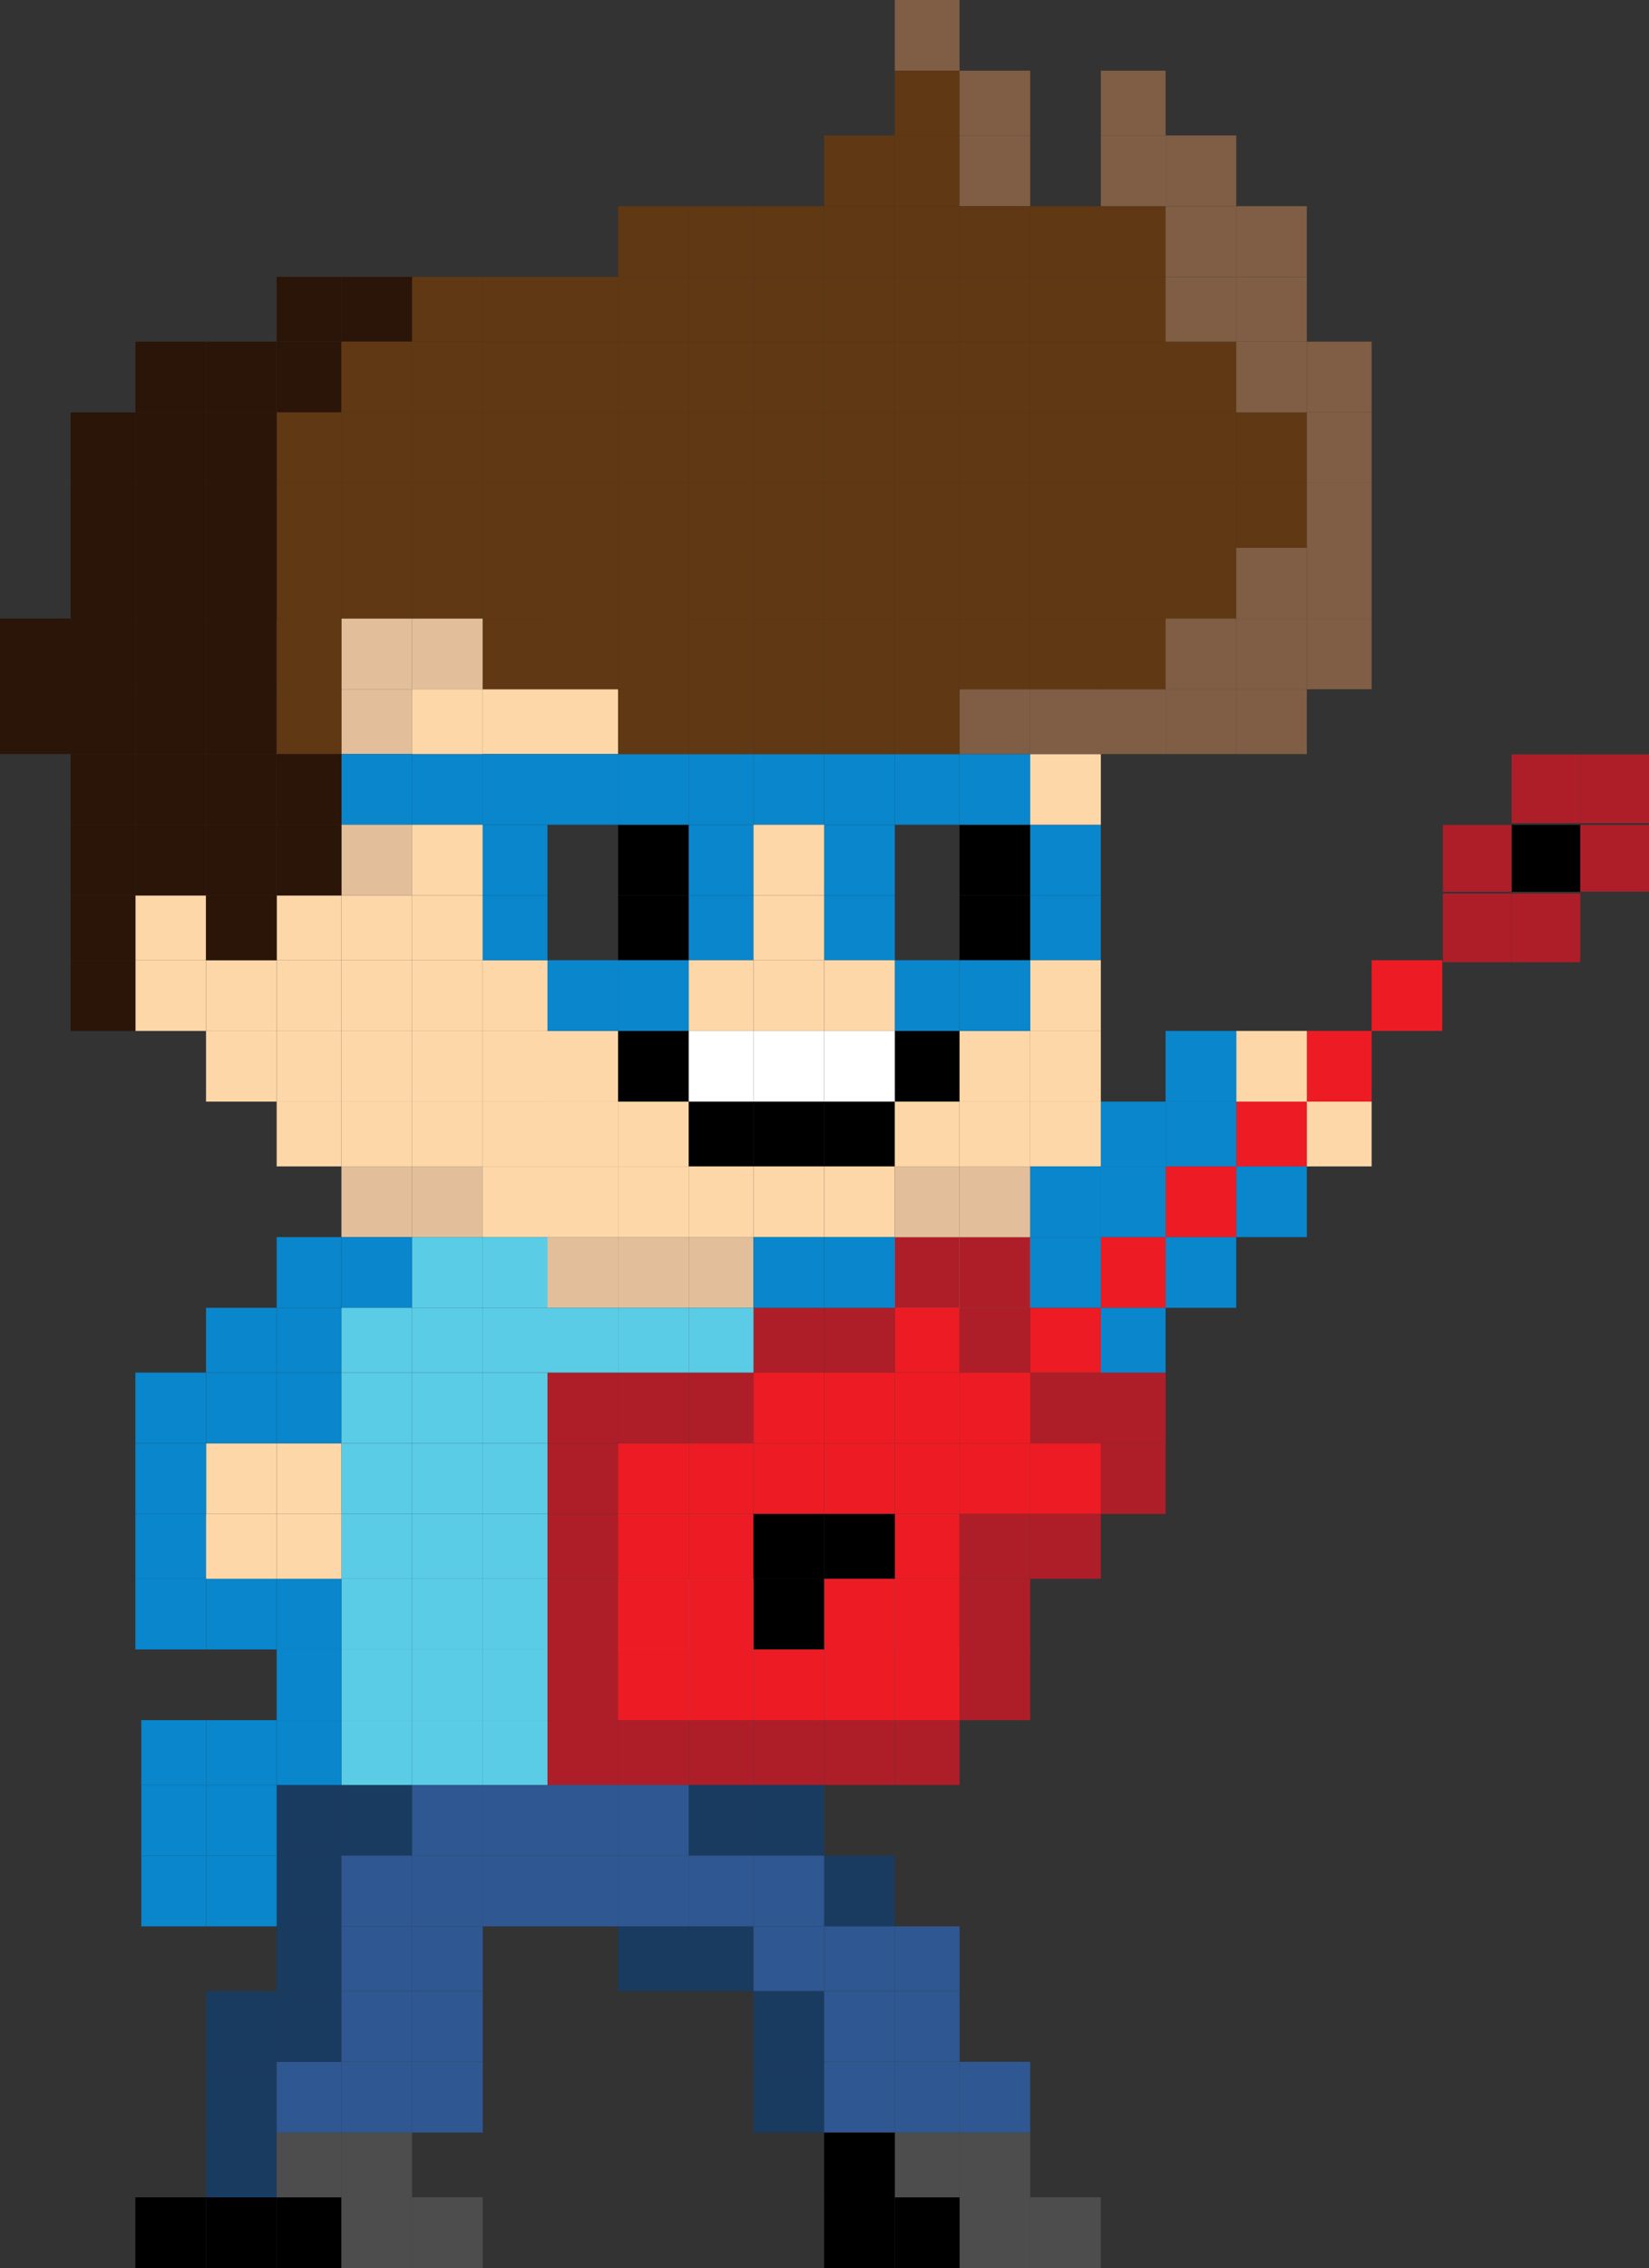 <svg xmlns="http://www.w3.org/2000/svg" width="280.118" height="385" viewBox="0 0 280.118 385">
  <rect x="0" y="0" width="280.118" height="385" fill="#333333" stroke="none"/>
  <g id="Gruppe_1298" data-name="Gruppe 1298" transform="translate(-176 -4345.688)">
    <rect id="Rechteck_17725" data-name="Rechteck 17725" width="12" height="11" transform="translate(281 4497.688)"/>
    <rect id="Rechteck_17726" data-name="Rechteck 17726" width="12" height="12" transform="translate(281 4485.688)"/>
    <rect id="Rechteck_17727" data-name="Rechteck 17727" width="12" height="11" transform="translate(339 4497.688)"/>
    <rect id="Rechteck_17728" data-name="Rechteck 17728" width="12" height="12" transform="translate(339 4485.688)"/>
    <rect id="Rechteck_17729" data-name="Rechteck 17729" width="12" height="12" transform="translate(269 4520.688)" fill="#fed7a8"/>
    <rect id="Rechteck_17730" data-name="Rechteck 17730" width="12" height="11" transform="translate(281 4532.688)" fill="#fed7a8"/>
    <rect id="Rechteck_17731" data-name="Rechteck 17731" width="11" height="11" transform="translate(293 4532.688)"/>
    <rect id="Rechteck_17732" data-name="Rechteck 17732" width="12" height="11" transform="translate(304 4532.688)"/>
    <rect id="Rechteck_17733" data-name="Rechteck 17733" width="12" height="11" transform="translate(316 4532.688)"/>
    <rect id="Rechteck_17734" data-name="Rechteck 17734" width="11" height="12" transform="translate(363 4578.688)" fill="#ad1e29"/>
    <rect id="Rechteck_17735" data-name="Rechteck 17735" width="12" height="12" transform="translate(269 4613.688)" fill="#ad1e29"/>
    <rect id="Rechteck_17736" data-name="Rechteck 17736" width="12" height="12" transform="translate(281 4613.688)" fill="#248db2"/>
    <rect id="Rechteck_17737" data-name="Rechteck 17737" width="11" height="12" transform="translate(293 4613.688)" fill="#248db2"/>
    <rect id="Rechteck_17738" data-name="Rechteck 17738" width="12" height="12" transform="translate(304 4613.688)" fill="#248db2"/>
    <rect id="Rechteck_17739" data-name="Rechteck 17739" width="12" height="12" transform="translate(316 4613.688)" fill="#248db2"/>
    <rect id="Rechteck_17740" data-name="Rechteck 17740" width="12" height="12" transform="translate(269 4625.688)" fill="#ad1e29"/>
    <rect id="Rechteck_17741" data-name="Rechteck 17741" width="12" height="12" transform="translate(281 4625.688)" fill="#2f5791"/>
    <rect id="Rechteck_17742" data-name="Rechteck 17742" width="11" height="12" transform="translate(293 4625.688)" fill="#2f5791"/>
    <rect id="Rechteck_17743" data-name="Rechteck 17743" width="12" height="12" transform="translate(304 4625.688)" fill="#2f5791"/>
    <rect id="Rechteck_17744" data-name="Rechteck 17744" width="12" height="12" transform="translate(316 4625.688)" fill="#2f5791"/>
    <rect id="Rechteck_17745" data-name="Rechteck 17745" width="11" height="12" transform="translate(328 4555.688)" fill="#e2bf9a"/>
    <rect id="Rechteck_17746" data-name="Rechteck 17746" width="12" height="12" transform="translate(339 4555.688)" fill="#e2bf9a"/>
    <rect id="Rechteck_17747" data-name="Rechteck 17747" width="11" height="12" transform="translate(328 4555.688)" fill="#ad1e29"/>
    <rect id="Rechteck_17748" data-name="Rechteck 17748" width="12" height="12" transform="translate(339 4555.688)" fill="#ad1e29"/>
    <rect id="Rechteck_17749" data-name="Rechteck 17749" width="11" height="11" transform="translate(328 4567.688)" fill="#ed1c24"/>
    <rect id="Rechteck_17750" data-name="Rechteck 17750" width="12" height="11" transform="translate(339 4567.688)" fill="#ad1e29"/>
    <rect id="Rechteck_17751" data-name="Rechteck 17751" width="12" height="11" transform="translate(304 4567.688)" fill="#ad1e29"/>
    <rect id="Rechteck_17752" data-name="Rechteck 17752" width="12" height="11" transform="translate(316 4567.688)" fill="#ad1e29"/>
    <rect id="Rechteck_17753" data-name="Rechteck 17753" width="12" height="12" transform="translate(269 4590.688)" fill="#ad1e29"/>
    <rect id="Rechteck_17754" data-name="Rechteck 17754" width="12" height="11" transform="translate(269 4602.688)" fill="#ad1e29"/>
    <rect id="Rechteck_17755" data-name="Rechteck 17755" width="12" height="12" transform="translate(269 4613.688)" fill="#ad1e29"/>
    <rect id="Rechteck_17756" data-name="Rechteck 17756" width="12" height="12" transform="translate(269 4625.688)" fill="#ad1e29"/>
    <rect id="Rechteck_17757" data-name="Rechteck 17757" width="12" height="11" transform="translate(269 4637.688)" fill="#ad1e29"/>
    <rect id="Rechteck_17758" data-name="Rechteck 17758" width="12" height="11" transform="translate(281 4637.688)" fill="#ad1e29"/>
    <rect id="Rechteck_17759" data-name="Rechteck 17759" width="11" height="11" transform="translate(293 4637.688)" fill="#ad1e29"/>
    <rect id="Rechteck_17760" data-name="Rechteck 17760" width="12" height="11" transform="translate(304 4637.688)" fill="#ad1e29"/>
    <rect id="Rechteck_17761" data-name="Rechteck 17761" width="12" height="11" transform="translate(316 4637.688)" fill="#ad1e29"/>
    <rect id="Rechteck_17762" data-name="Rechteck 17762" width="11" height="11" transform="translate(328 4637.688)" fill="#ad1e29"/>
    <rect id="Rechteck_17763" data-name="Rechteck 17763" width="12" height="12" transform="translate(339 4625.688)" fill="#ad1e29"/>
    <rect id="Rechteck_17764" data-name="Rechteck 17764" width="12" height="12" transform="translate(269 4578.688)" fill="#ad1e29"/>
    <rect id="Rechteck_17765" data-name="Rechteck 17765" width="11" height="12" transform="translate(293 4578.688)" fill="#ad1e29"/>
    <rect id="Rechteck_17766" data-name="Rechteck 17766" width="12" height="12" transform="translate(351 4578.688)" fill="#ad1e29"/>
    <rect id="Rechteck_17767" data-name="Rechteck 17767" width="11" height="12" transform="translate(328 4578.688)" fill="#ed1c24"/>
    <rect id="Rechteck_17768" data-name="Rechteck 17768" width="12" height="12" transform="translate(316 4590.688)" fill="#ed1c24"/>
    <rect id="Rechteck_17769" data-name="Rechteck 17769" width="12" height="12" transform="translate(304 4590.688)" fill="#ed1c24"/>
    <rect id="Rechteck_17770" data-name="Rechteck 17770" width="12" height="12" transform="translate(339 4578.688)" fill="#ed1c24"/>
    <rect id="Rechteck_17771" data-name="Rechteck 17771" width="12" height="12" transform="translate(351 4590.688)" fill="#ed1c24"/>
    <rect id="Rechteck_17772" data-name="Rechteck 17772" width="11" height="12" transform="translate(328 4590.688)" fill="#ed1c24"/>
    <rect id="Rechteck_17773" data-name="Rechteck 17773" width="11" height="11" transform="translate(328 4602.688)" fill="#ed1c24"/>
    <rect id="Rechteck_17774" data-name="Rechteck 17774" width="11" height="12" transform="translate(328 4613.688)" fill="#ed1c24"/>
    <rect id="Rechteck_17775" data-name="Rechteck 17775" width="11" height="12" transform="translate(328 4625.688)" fill="#ed1c24"/>
    <rect id="Rechteck_17776" data-name="Rechteck 17776" width="12" height="12" transform="translate(339 4590.688)" fill="#ed1c24"/>
    <rect id="Rechteck_17777" data-name="Rechteck 17777" width="12" height="11" transform="translate(339 4602.688)" fill="#ad1e29"/>
    <rect id="Rechteck_17778" data-name="Rechteck 17778" width="12" height="11" transform="translate(281 4602.688)" fill="#ed1c24"/>
    <rect id="Rechteck_17779" data-name="Rechteck 17779" width="11" height="11" transform="translate(293 4602.688)" fill="#ed1c24"/>
    <rect id="Rechteck_17780" data-name="Rechteck 17780" width="12" height="12" transform="translate(281 4590.688)" fill="#ed1c24"/>
    <rect id="Rechteck_17781" data-name="Rechteck 17781" width="11" height="12" transform="translate(293 4590.688)" fill="#ed1c24"/>
    <rect id="Rechteck_17782" data-name="Rechteck 17782" width="12" height="12" transform="translate(304 4578.688)" fill="#ed1c24"/>
    <rect id="Rechteck_17783" data-name="Rechteck 17783" width="12" height="12" transform="translate(316 4578.688)" fill="#ed1c24"/>
    <rect id="Rechteck_17784" data-name="Rechteck 17784" width="12" height="11" transform="translate(304 4602.688)"/>
    <rect id="Rechteck_17785" data-name="Rechteck 17785" width="12" height="11" transform="translate(316 4602.688)"/>
    <rect id="Rechteck_17786" data-name="Rechteck 17786" width="12" height="12" transform="translate(316 4613.688)" fill="#ed1c24"/>
    <rect id="Rechteck_17787" data-name="Rechteck 17787" width="12" height="12" transform="translate(304 4613.688)"/>
    <rect id="Rechteck_17788" data-name="Rechteck 17788" width="11" height="12" transform="translate(293 4613.688)" fill="#ed1c24"/>
    <rect id="Rechteck_17789" data-name="Rechteck 17789" width="12" height="12" transform="translate(281 4625.688)" fill="#ed1c24"/>
    <rect id="Rechteck_17790" data-name="Rechteck 17790" width="11" height="12" transform="translate(293 4625.688)" fill="#ed1c24"/>
    <rect id="Rechteck_17791" data-name="Rechteck 17791" width="12" height="12" transform="translate(304 4625.688)" fill="#ed1c24"/>
    <rect id="Rechteck_17792" data-name="Rechteck 17792" width="12" height="12" transform="translate(316 4625.688)" fill="#ed1c24"/>
    <rect id="Rechteck_17793" data-name="Rechteck 17793" width="12" height="12" transform="translate(281 4613.688)" fill="#ed1c24"/>
    <rect id="Rechteck_17794" data-name="Rechteck 17794" width="11" height="12" transform="translate(363 4578.688)" fill="#ad1e29"/>
    <rect id="Rechteck_17795" data-name="Rechteck 17795" width="11" height="12" transform="translate(363 4590.688)" fill="#ad1e29"/>
    <rect id="Rechteck_17796" data-name="Rechteck 17796" width="12" height="11" transform="translate(351 4602.688)" fill="#ad1e29"/>
    <rect id="Rechteck_17797" data-name="Rechteck 17797" width="12" height="12" transform="translate(339 4613.688)" fill="#ad1e29"/>
    <rect id="Rechteck_17798" data-name="Rechteck 17798" width="11.672" height="11.672" transform="translate(421.103 4497.356)" fill="#ad1e29"/>
    <rect id="Rechteck_17799" data-name="Rechteck 17799" width="11.672" height="11.338" transform="translate(432.774 4485.718)"/>
    <rect id="Rechteck_17800" data-name="Rechteck 17800" width="11.672" height="11.672" transform="translate(432.774 4473.747)" fill="#ad1e29"/>
    <rect id="Rechteck_17801" data-name="Rechteck 17801" width="11.672" height="11.672" transform="translate(444.446 4473.747)" fill="#ad1e29"/>
    <rect id="Rechteck_17802" data-name="Rechteck 17802" width="11.672" height="11.338" transform="translate(444.446 4485.718)" fill="#ad1e29"/>
    <rect id="Rechteck_17803" data-name="Rechteck 17803" width="11.672" height="11.338" transform="translate(421.103 4485.718)" fill="#ad1e29"/>
    <rect id="Rechteck_17804" data-name="Rechteck 17804" width="11.672" height="11.672" transform="translate(432.774 4497.356)" fill="#ad1e29"/>
    <rect id="Rechteck_17805" data-name="Rechteck 17805" width="12" height="11" transform="translate(351 4567.688)" fill="#ed1c24"/>
    <rect id="Rechteck_17806" data-name="Rechteck 17806" width="11" height="12" transform="translate(363 4555.688)" fill="#ed1c24"/>
    <rect id="Rechteck_17807" data-name="Rechteck 17807" width="12" height="12" transform="translate(374 4543.688)" fill="#ed1c24"/>
    <rect id="Rechteck_17808" data-name="Rechteck 17808" width="12" height="11" transform="translate(386 4532.688)" fill="#ed1c24"/>
    <rect id="Rechteck_17809" data-name="Rechteck 17809" width="11" height="12" transform="translate(398 4520.688)" fill="#ed1c24"/>
    <rect id="Rechteck_17810" data-name="Rechteck 17810" width="12" height="12" transform="translate(409 4508.688)" fill="#ed1c24"/>
    <rect id="Rechteck_17811" data-name="Rechteck 17811" width="12" height="12" transform="translate(281 4578.688)" fill="#ad1e29"/>
    <rect id="Rechteck_17812" data-name="Rechteck 17812" width="12" height="12" transform="translate(234 4450.688)" fill="#e2bf9a"/>
    <rect id="Rechteck_17813" data-name="Rechteck 17813" width="12" height="12" transform="translate(246 4450.688)" fill="#e2bf9a"/>
    <rect id="Rechteck_17814" data-name="Rechteck 17814" width="12" height="11" transform="translate(234 4462.688)" fill="#e2bf9a"/>
    <rect id="Rechteck_17815" data-name="Rechteck 17815" width="11" height="11" transform="translate(258 4462.688)" fill="#fed7a8"/>
    <rect id="Rechteck_17816" data-name="Rechteck 17816" width="12" height="11" transform="translate(269 4462.688)" fill="#fed7a8"/>
    <rect id="Rechteck_17817" data-name="Rechteck 17817" width="12" height="12" transform="translate(234 4473.688)" fill="#0986cc"/>
    <rect id="Rechteck_17818" data-name="Rechteck 17818" width="12" height="12" transform="translate(339 4473.688)" fill="#0986cc"/>
    <rect id="Rechteck_17819" data-name="Rechteck 17819" width="12" height="12" transform="translate(351 4485.688)" fill="#0986cc"/>
    <rect id="Rechteck_17820" data-name="Rechteck 17820" width="11" height="12" transform="translate(328 4520.688)"/>
    <rect id="Rechteck_17821" data-name="Rechteck 17821" width="12" height="11" transform="translate(351 4497.688)" fill="#0986cc"/>
    <rect id="Rechteck_17822" data-name="Rechteck 17822" width="11" height="11" transform="translate(328 4532.688)" fill="#fed7a8"/>
    <rect id="Rechteck_17823" data-name="Rechteck 17823" width="12" height="11" transform="translate(269 4532.688)" fill="#fed7a8"/>
    <rect id="Rechteck_17824" data-name="Rechteck 17824" width="12" height="12" transform="translate(281 4520.688)"/>
    <rect id="Rechteck_17825" data-name="Rechteck 17825" width="12" height="12" transform="translate(281 4555.688)" fill="#e2bf9a"/>
    <rect id="Rechteck_17826" data-name="Rechteck 17826" width="12" height="12" transform="translate(269 4555.688)" fill="#e2bf9a"/>
    <rect id="Rechteck_17827" data-name="Rechteck 17827" width="11" height="12" transform="translate(293 4555.688)" fill="#e2bf9a"/>
    <rect id="Rechteck_17828" data-name="Rechteck 17828" width="12" height="12" transform="translate(281 4543.688)" fill="#fed7a8"/>
    <rect id="Rechteck_17829" data-name="Rechteck 17829" width="11" height="12" transform="translate(293 4543.688)" fill="#fed7a8"/>
    <rect id="Rechteck_17830" data-name="Rechteck 17830" width="12" height="12" transform="translate(304 4543.688)" fill="#fed7a8"/>
    <rect id="Rechteck_17831" data-name="Rechteck 17831" width="12" height="12" transform="translate(316 4543.688)" fill="#fed7a8"/>
    <rect id="Rechteck_17832" data-name="Rechteck 17832" width="11" height="11" transform="translate(223 4532.688)" fill="#fed7a8"/>
    <rect id="Rechteck_17833" data-name="Rechteck 17833" width="12" height="11" transform="translate(234 4532.688)" fill="#fed7a8"/>
    <rect id="Rechteck_17834" data-name="Rechteck 17834" width="12" height="11" transform="translate(246 4532.688)" fill="#fed7a8"/>
    <rect id="Rechteck_17835" data-name="Rechteck 17835" width="11" height="11" transform="translate(258 4532.688)" fill="#fed7a8"/>
    <rect id="Rechteck_17836" data-name="Rechteck 17836" width="12" height="12" transform="translate(269 4543.688)" fill="#fed7a8"/>
    <rect id="Rechteck_17837" data-name="Rechteck 17837" width="12" height="12" transform="translate(234 4543.688)" fill="#e2bf9a"/>
    <rect id="Rechteck_17838" data-name="Rechteck 17838" width="12" height="12" transform="translate(246 4543.688)" fill="#e2bf9a"/>
    <rect id="Rechteck_17839" data-name="Rechteck 17839" width="11" height="12" transform="translate(258 4543.688)" fill="#fed7a8"/>
    <rect id="Rechteck_17840" data-name="Rechteck 17840" width="11" height="12" transform="translate(223 4520.688)" fill="#fed7a8"/>
    <rect id="Rechteck_17841" data-name="Rechteck 17841" width="12" height="12" transform="translate(234 4520.688)" fill="#fed7a8"/>
    <rect id="Rechteck_17842" data-name="Rechteck 17842" width="12" height="12" transform="translate(246 4520.688)" fill="#fed7a8"/>
    <rect id="Rechteck_17843" data-name="Rechteck 17843" width="11" height="12" transform="translate(258 4520.688)" fill="#fed7a8"/>
    <rect id="Rechteck_17844" data-name="Rechteck 17844" width="11" height="12" transform="translate(293 4485.688)" fill="#0986cc"/>
    <rect id="Rechteck_17845" data-name="Rechteck 17845" width="12" height="12" transform="translate(316 4485.688)" fill="#0986cc"/>
    <rect id="Rechteck_17846" data-name="Rechteck 17846" width="11" height="11" transform="translate(293 4497.688)" fill="#0986cc"/>
    <rect id="Rechteck_17847" data-name="Rechteck 17847" width="12" height="11" transform="translate(316 4497.688)" fill="#0986cc"/>
    <rect id="Rechteck_17848" data-name="Rechteck 17848" width="12" height="12" transform="translate(304 4473.688)" fill="#0986cc"/>
    <rect id="Rechteck_17849" data-name="Rechteck 17849" width="12" height="12" transform="translate(316 4473.688)" fill="#0986cc"/>
    <rect id="Rechteck_17850" data-name="Rechteck 17850" width="12" height="12" transform="translate(281 4473.688)" fill="#0986cc"/>
    <rect id="Rechteck_17851" data-name="Rechteck 17851" width="11" height="12" transform="translate(293 4473.688)" fill="#0986cc"/>
    <rect id="Rechteck_17852" data-name="Rechteck 17852" width="11" height="12" transform="translate(328 4473.688)" fill="#0986cc"/>
    <rect id="Rechteck_17853" data-name="Rechteck 17853" width="12" height="12" transform="translate(246 4473.688)" fill="#0986cc"/>
    <rect id="Rechteck_17854" data-name="Rechteck 17854" width="11" height="12" transform="translate(258 4473.688)" fill="#0986cc"/>
    <rect id="Rechteck_17855" data-name="Rechteck 17855" width="12" height="12" transform="translate(269 4473.688)" fill="#0986cc"/>
    <rect id="Rechteck_17856" data-name="Rechteck 17856" width="12" height="12" transform="translate(234 4485.688)" fill="#e2bf9a"/>
    <rect id="Rechteck_17857" data-name="Rechteck 17857" width="12" height="12" transform="translate(246 4485.688)" fill="#fed7a8"/>
    <rect id="Rechteck_17858" data-name="Rechteck 17858" width="11" height="12" transform="translate(258 4485.688)" fill="#0986cc"/>
    <rect id="Rechteck_17859" data-name="Rechteck 17859" width="12" height="12" transform="translate(234 4508.688)" fill="#fed7a8"/>
    <rect id="Rechteck_17860" data-name="Rechteck 17860" width="12" height="12" transform="translate(246 4508.688)" fill="#fed7a8"/>
    <rect id="Rechteck_17861" data-name="Rechteck 17861" width="11" height="12" transform="translate(258 4508.688)" fill="#fed7a8"/>
    <rect id="Rechteck_17862" data-name="Rechteck 17862" width="12" height="11" transform="translate(234 4497.688)" fill="#fed7a8"/>
    <rect id="Rechteck_17863" data-name="Rechteck 17863" width="11" height="12" transform="translate(223 4508.688)" fill="#fed7a8"/>
    <rect id="Rechteck_17864" data-name="Rechteck 17864" width="11" height="11" transform="translate(223 4497.688)" fill="#fed7a8"/>
    <rect id="Rechteck_17865" data-name="Rechteck 17865" width="12" height="11" transform="translate(246 4497.688)" fill="#fed7a8"/>
    <rect id="Rechteck_17866" data-name="Rechteck 17866" width="11" height="11" transform="translate(258 4497.688)" fill="#0986cc"/>
    <rect id="Rechteck_17867" data-name="Rechteck 17867" width="11" height="12" transform="translate(328 4543.688)" fill="#e2bf9a"/>
    <rect id="Rechteck_17868" data-name="Rechteck 17868" width="12" height="12" transform="translate(339 4543.688)" fill="#e2bf9a"/>
    <rect id="Rechteck_17869" data-name="Rechteck 17869" width="12" height="11" transform="translate(339 4532.688)" fill="#fed7a8"/>
    <rect id="Rechteck_17870" data-name="Rechteck 17870" width="12" height="11" transform="translate(351 4532.688)" fill="#fed7a8"/>
    <rect id="Rechteck_17871" data-name="Rechteck 17871" width="12" height="12" transform="translate(339 4520.688)" fill="#fed7a8"/>
    <rect id="Rechteck_17872" data-name="Rechteck 17872" width="12" height="12" transform="translate(351 4520.688)" fill="#fed7a8"/>
    <rect id="Rechteck_17873" data-name="Rechteck 17873" width="12" height="12" transform="translate(351 4508.688)" fill="#fed7a8"/>
    <rect id="Rechteck_17874" data-name="Rechteck 17874" width="11" height="12" transform="translate(328 4508.688)" fill="#0986cc"/>
    <rect id="Rechteck_17875" data-name="Rechteck 17875" width="12" height="12" transform="translate(339 4508.688)" fill="#0986cc"/>
    <rect id="Rechteck_17876" data-name="Rechteck 17876" width="12" height="12" transform="translate(269 4508.688)" fill="#0986cc"/>
    <rect id="Rechteck_17877" data-name="Rechteck 17877" width="12" height="12" transform="translate(281 4508.688)" fill="#0986cc"/>
    <rect id="Rechteck_17878" data-name="Rechteck 17878" width="11" height="12" transform="translate(293 4520.688)" fill="#fff"/>
    <rect id="Rechteck_17879" data-name="Rechteck 17879" width="11" height="12" transform="translate(293 4508.688)" fill="#fed7a8"/>
    <rect id="Rechteck_17880" data-name="Rechteck 17880" width="12" height="12" transform="translate(304 4520.688)" fill="#fff"/>
    <rect id="Rechteck_17881" data-name="Rechteck 17881" width="12" height="12" transform="translate(304 4508.688)" fill="#fed7a8"/>
    <rect id="Rechteck_17882" data-name="Rechteck 17882" width="12" height="12" transform="translate(316 4520.688)" fill="#fff"/>
    <rect id="Rechteck_17883" data-name="Rechteck 17883" width="12" height="12" transform="translate(316 4508.688)" fill="#fed7a8"/>
    <rect id="Rechteck_17884" data-name="Rechteck 17884" width="12" height="12" transform="translate(304 4485.688)" fill="#fed7a8"/>
    <rect id="Rechteck_17885" data-name="Rechteck 17885" width="12" height="11" transform="translate(304 4497.688)" fill="#fed7a8"/>
    <rect id="Rechteck_17886" data-name="Rechteck 17886" width="12" height="12" transform="translate(199 4508.688)" fill="#fed7a8"/>
    <rect id="Rechteck_17887" data-name="Rechteck 17887" width="12" height="11" transform="translate(199 4497.688)" fill="#fed7a8"/>
    <rect id="Rechteck_17888" data-name="Rechteck 17888" width="12" height="12" transform="translate(211 4520.688)" fill="#fed7a8"/>
    <rect id="Rechteck_17889" data-name="Rechteck 17889" width="12" height="12" transform="translate(211 4508.688)" fill="#fed7a8"/>
    <rect id="Rechteck_17890" data-name="Rechteck 17890" width="12" height="11" transform="translate(246 4462.688)" fill="#fed7a8"/>
    <rect id="Rechteck_17891" data-name="Rechteck 17891" width="12" height="11" transform="translate(281 4462.688)" fill="#603813"/>
    <rect id="Rechteck_17892" data-name="Rechteck 17892" width="11" height="11" transform="translate(293 4462.688)" fill="#603813"/>
    <rect id="Rechteck_17893" data-name="Rechteck 17893" width="11" height="12" transform="translate(258 4450.688)" fill="#603813"/>
    <rect id="Rechteck_17894" data-name="Rechteck 17894" width="11" height="12" transform="translate(223 4485.688)" fill="#2b1408"/>
    <rect id="Rechteck_17895" data-name="Rechteck 17895" width="12" height="11" transform="translate(211 4497.688)" fill="#2b1408"/>
    <rect id="Rechteck_17896" data-name="Rechteck 17896" width="11" height="12" transform="translate(328 4345.688)" fill="#7f5e45"/>
    <rect id="Rechteck_17897" data-name="Rechteck 17897" width="11" height="11" transform="translate(328 4357.688)" fill="#603813"/>
    <rect id="Rechteck_17898" data-name="Rechteck 17898" width="11" height="12" transform="translate(328 4368.688)" fill="#603813"/>
    <rect id="Rechteck_17899" data-name="Rechteck 17899" width="12" height="12" transform="translate(316 4368.688)" fill="#603813"/>
    <rect id="Rechteck_17900" data-name="Rechteck 17900" width="12" height="11" transform="translate(339 4357.688)" fill="#7f5e45"/>
    <rect id="Rechteck_17901" data-name="Rechteck 17901" width="12" height="12" transform="translate(339 4368.688)" fill="#7f5e45"/>
    <rect id="Rechteck_17902" data-name="Rechteck 17902" width="12" height="12" transform="translate(351 4380.688)" fill="#603813"/>
    <rect id="Rechteck_17903" data-name="Rechteck 17903" width="11" height="12" transform="translate(363 4380.688)" fill="#603813"/>
    <rect id="Rechteck_17904" data-name="Rechteck 17904" width="11" height="11" transform="translate(363 4357.688)" fill="#7f5e45"/>
    <rect id="Rechteck_17905" data-name="Rechteck 17905" width="11" height="12" transform="translate(363 4368.688)" fill="#7f5e45"/>
    <rect id="Rechteck_17906" data-name="Rechteck 17906" width="12" height="12" transform="translate(374 4368.688)" fill="#7f5e45"/>
    <rect id="Rechteck_17907" data-name="Rechteck 17907" width="12" height="12" transform="translate(386 4380.688)" fill="#7f5e45"/>
    <rect id="Rechteck_17908" data-name="Rechteck 17908" width="12" height="12" transform="translate(374 4380.688)" fill="#7f5e45"/>
    <rect id="Rechteck_17909" data-name="Rechteck 17909" width="11" height="12" transform="translate(398 4403.688)" fill="#7f5e45"/>
    <rect id="Rechteck_17910" data-name="Rechteck 17910" width="11" height="12" transform="translate(398 4450.688)" fill="#7f5e45"/>
    <rect id="Rechteck_17911" data-name="Rechteck 17911" width="12" height="11" transform="translate(386 4462.688)" fill="#7f5e45"/>
    <rect id="Rechteck_17912" data-name="Rechteck 17912" width="12" height="12" transform="translate(351 4473.688)" fill="#fed7a8"/>
    <rect id="Rechteck_17913" data-name="Rechteck 17913" width="12" height="11" transform="translate(339 4462.688)" fill="#7f5e45"/>
    <rect id="Rechteck_17914" data-name="Rechteck 17914" width="12" height="11" transform="translate(351 4462.688)" fill="#7f5e45"/>
    <rect id="Rechteck_17915" data-name="Rechteck 17915" width="11" height="11" transform="translate(363 4462.688)" fill="#7f5e45"/>
    <rect id="Rechteck_17916" data-name="Rechteck 17916" width="12" height="11" transform="translate(304 4462.688)" fill="#603813"/>
    <rect id="Rechteck_17917" data-name="Rechteck 17917" width="12" height="11" transform="translate(316 4462.688)" fill="#603813"/>
    <rect id="Rechteck_17918" data-name="Rechteck 17918" width="11" height="11" transform="translate(328 4462.688)" fill="#603813"/>
    <rect id="Rechteck_17919" data-name="Rechteck 17919" width="11" height="12" transform="translate(363 4450.688)" fill="#603813"/>
    <rect id="Rechteck_17920" data-name="Rechteck 17920" width="12" height="12" transform="translate(374 4450.688)" fill="#7f5e45"/>
    <rect id="Rechteck_17921" data-name="Rechteck 17921" width="12" height="12" transform="translate(386 4450.688)" fill="#7f5e45"/>
    <rect id="Rechteck_17922" data-name="Rechteck 17922" width="11" height="12" transform="translate(328 4450.688)" fill="#603813"/>
    <rect id="Rechteck_17923" data-name="Rechteck 17923" width="12" height="12" transform="translate(339 4450.688)" fill="#603813"/>
    <rect id="Rechteck_17924" data-name="Rechteck 17924" width="12" height="12" transform="translate(351 4450.688)" fill="#603813"/>
    <rect id="Rechteck_17925" data-name="Rechteck 17925" width="11" height="12" transform="translate(328 4438.688)" fill="#603813"/>
    <rect id="Rechteck_17926" data-name="Rechteck 17926" width="12" height="12" transform="translate(339 4438.688)" fill="#603813"/>
    <rect id="Rechteck_17927" data-name="Rechteck 17927" width="12" height="12" transform="translate(351 4438.688)" fill="#603813"/>
    <rect id="Rechteck_17928" data-name="Rechteck 17928" width="11" height="12" transform="translate(363 4438.688)" fill="#603813"/>
    <rect id="Rechteck_17929" data-name="Rechteck 17929" width="12" height="12" transform="translate(374 4438.688)" fill="#603813"/>
    <rect id="Rechteck_17930" data-name="Rechteck 17930" width="12" height="12" transform="translate(386 4438.688)" fill="#7f5e45"/>
    <rect id="Rechteck_17931" data-name="Rechteck 17931" width="12" height="11" transform="translate(374 4427.688)" fill="#603813"/>
    <rect id="Rechteck_17932" data-name="Rechteck 17932" width="12" height="11" transform="translate(386 4427.688)" fill="#603813"/>
    <rect id="Rechteck_17933" data-name="Rechteck 17933" width="11" height="11" transform="translate(398 4427.688)" fill="#7f5e45"/>
    <rect id="Rechteck_17934" data-name="Rechteck 17934" width="11" height="12" transform="translate(398 4438.688)" fill="#7f5e45"/>
    <rect id="Rechteck_17935" data-name="Rechteck 17935" width="12" height="11" transform="translate(374 4462.688)" fill="#7f5e45"/>
    <rect id="Rechteck_17936" data-name="Rechteck 17936" width="12" height="12" transform="translate(374 4415.688)" fill="#603813"/>
    <rect id="Rechteck_17937" data-name="Rechteck 17937" width="12" height="12" transform="translate(386 4415.688)" fill="#603813"/>
    <rect id="Rechteck_17938" data-name="Rechteck 17938" width="11" height="12" transform="translate(398 4415.688)" fill="#7f5e45"/>
    <rect id="Rechteck_17939" data-name="Rechteck 17939" width="11" height="12" transform="translate(363 4403.688)" fill="#603813"/>
    <rect id="Rechteck_17940" data-name="Rechteck 17940" width="12" height="12" transform="translate(374 4403.688)" fill="#603813"/>
    <rect id="Rechteck_17941" data-name="Rechteck 17941" width="12" height="12" transform="translate(386 4403.688)" fill="#7f5e45"/>
    <rect id="Rechteck_17942" data-name="Rechteck 17942" width="12" height="12" transform="translate(339 4415.688)" fill="#603813"/>
    <rect id="Rechteck_17943" data-name="Rechteck 17943" width="12" height="12" transform="translate(351 4415.688)" fill="#603813"/>
    <rect id="Rechteck_17944" data-name="Rechteck 17944" width="11" height="12" transform="translate(363 4415.688)" fill="#603813"/>
    <rect id="Rechteck_17945" data-name="Rechteck 17945" width="12" height="11" transform="translate(339 4427.688)" fill="#603813"/>
    <rect id="Rechteck_17946" data-name="Rechteck 17946" width="12" height="11" transform="translate(351 4427.688)" fill="#603813"/>
    <rect id="Rechteck_17947" data-name="Rechteck 17947" width="11" height="11" transform="translate(363 4427.688)" fill="#603813"/>
    <rect id="Rechteck_17948" data-name="Rechteck 17948" width="11" height="12" transform="translate(293 4450.688)" fill="#603813"/>
    <rect id="Rechteck_17949" data-name="Rechteck 17949" width="12" height="12" transform="translate(304 4450.688)" fill="#603813"/>
    <rect id="Rechteck_17950" data-name="Rechteck 17950" width="12" height="12" transform="translate(316 4450.688)" fill="#603813"/>
    <rect id="Rechteck_17951" data-name="Rechteck 17951" width="11" height="12" transform="translate(293 4438.688)" fill="#603813"/>
    <rect id="Rechteck_17952" data-name="Rechteck 17952" width="12" height="12" transform="translate(304 4438.688)" fill="#603813"/>
    <rect id="Rechteck_17953" data-name="Rechteck 17953" width="12" height="12" transform="translate(316 4438.688)" fill="#603813"/>
    <rect id="Rechteck_17954" data-name="Rechteck 17954" width="12" height="11" transform="translate(304 4427.688)" fill="#603813"/>
    <rect id="Rechteck_17955" data-name="Rechteck 17955" width="12" height="11" transform="translate(316 4427.688)" fill="#603813"/>
    <rect id="Rechteck_17956" data-name="Rechteck 17956" width="11" height="11" transform="translate(328 4427.688)" fill="#603813"/>
    <rect id="Rechteck_17957" data-name="Rechteck 17957" width="12" height="12" transform="translate(304 4415.688)" fill="#603813"/>
    <rect id="Rechteck_17958" data-name="Rechteck 17958" width="12" height="12" transform="translate(316 4415.688)" fill="#603813"/>
    <rect id="Rechteck_17959" data-name="Rechteck 17959" width="11" height="12" transform="translate(328 4415.688)" fill="#603813"/>
    <rect id="Rechteck_17960" data-name="Rechteck 17960" width="11" height="12" transform="translate(328 4403.688)" fill="#603813"/>
    <rect id="Rechteck_17961" data-name="Rechteck 17961" width="12" height="12" transform="translate(339 4403.688)" fill="#603813"/>
    <rect id="Rechteck_17962" data-name="Rechteck 17962" width="12" height="12" transform="translate(351 4403.688)" fill="#603813"/>
    <rect id="Rechteck_17963" data-name="Rechteck 17963" width="11" height="11" transform="translate(363 4392.688)" fill="#603813"/>
    <rect id="Rechteck_17964" data-name="Rechteck 17964" width="12" height="11" transform="translate(374 4392.688)" fill="#7f5e45"/>
    <rect id="Rechteck_17965" data-name="Rechteck 17965" width="12" height="11" transform="translate(386 4392.688)" fill="#7f5e45"/>
    <rect id="Rechteck_17966" data-name="Rechteck 17966" width="11" height="11" transform="translate(328 4392.688)" fill="#603813"/>
    <rect id="Rechteck_17967" data-name="Rechteck 17967" width="12" height="11" transform="translate(339 4392.688)" fill="#603813"/>
    <rect id="Rechteck_17968" data-name="Rechteck 17968" width="12" height="11" transform="translate(351 4392.688)" fill="#603813"/>
    <rect id="Rechteck_17969" data-name="Rechteck 17969" width="12" height="12" transform="translate(316 4380.688)" fill="#603813"/>
    <rect id="Rechteck_17970" data-name="Rechteck 17970" width="11" height="12" transform="translate(328 4380.688)" fill="#603813"/>
    <rect id="Rechteck_17971" data-name="Rechteck 17971" width="12" height="12" transform="translate(339 4380.688)" fill="#603813"/>
    <rect id="Rechteck_17972" data-name="Rechteck 17972" width="12" height="11" transform="translate(269 4427.688)" fill="#603813"/>
    <rect id="Rechteck_17973" data-name="Rechteck 17973" width="12" height="11" transform="translate(281 4427.688)" fill="#603813"/>
    <rect id="Rechteck_17974" data-name="Rechteck 17974" width="11" height="11" transform="translate(293 4427.688)" fill="#603813"/>
    <rect id="Rechteck_17975" data-name="Rechteck 17975" width="12" height="12" transform="translate(269 4415.688)" fill="#603813"/>
    <rect id="Rechteck_17976" data-name="Rechteck 17976" width="12" height="12" transform="translate(281 4415.688)" fill="#603813"/>
    <rect id="Rechteck_17977" data-name="Rechteck 17977" width="11" height="12" transform="translate(293 4415.688)" fill="#603813"/>
    <rect id="Rechteck_17978" data-name="Rechteck 17978" width="11" height="12" transform="translate(293 4403.688)" fill="#603813"/>
    <rect id="Rechteck_17979" data-name="Rechteck 17979" width="12" height="12" transform="translate(304 4403.688)" fill="#603813"/>
    <rect id="Rechteck_17980" data-name="Rechteck 17980" width="12" height="12" transform="translate(316 4403.688)" fill="#603813"/>
    <rect id="Rechteck_17981" data-name="Rechteck 17981" width="11" height="11" transform="translate(293 4392.688)" fill="#603813"/>
    <rect id="Rechteck_17982" data-name="Rechteck 17982" width="12" height="11" transform="translate(304 4392.688)" fill="#603813"/>
    <rect id="Rechteck_17983" data-name="Rechteck 17983" width="12" height="11" transform="translate(316 4392.688)" fill="#603813"/>
    <rect id="Rechteck_17984" data-name="Rechteck 17984" width="12" height="12" transform="translate(281 4380.688)" fill="#603813"/>
    <rect id="Rechteck_17985" data-name="Rechteck 17985" width="11" height="12" transform="translate(293 4380.688)" fill="#603813"/>
    <rect id="Rechteck_17986" data-name="Rechteck 17986" width="12" height="12" transform="translate(304 4380.688)" fill="#603813"/>
    <rect id="Rechteck_17987" data-name="Rechteck 17987" width="11" height="12" transform="translate(258 4438.688)" fill="#603813"/>
    <rect id="Rechteck_17988" data-name="Rechteck 17988" width="12" height="12" transform="translate(269 4438.688)" fill="#603813"/>
    <rect id="Rechteck_17989" data-name="Rechteck 17989" width="12" height="12" transform="translate(281 4438.688)" fill="#603813"/>
    <rect id="Rechteck_17990" data-name="Rechteck 17990" width="11" height="12" transform="translate(258 4403.688)" fill="#603813"/>
    <rect id="Rechteck_17991" data-name="Rechteck 17991" width="12" height="12" transform="translate(269 4403.688)" fill="#603813"/>
    <rect id="Rechteck_17992" data-name="Rechteck 17992" width="12" height="12" transform="translate(281 4403.688)" fill="#603813"/>
    <rect id="Rechteck_17993" data-name="Rechteck 17993" width="11" height="11" transform="translate(258 4392.688)" fill="#603813"/>
    <rect id="Rechteck_17994" data-name="Rechteck 17994" width="12" height="11" transform="translate(269 4392.688)" fill="#603813"/>
    <rect id="Rechteck_17995" data-name="Rechteck 17995" width="12" height="11" transform="translate(281 4392.688)" fill="#603813"/>
    <rect id="Rechteck_17996" data-name="Rechteck 17996" width="11" height="11" transform="translate(223 4392.688)" fill="#2b1408"/>
    <rect id="Rechteck_17997" data-name="Rechteck 17997" width="12" height="11" transform="translate(234 4392.688)" fill="#2b1408"/>
    <rect id="Rechteck_17998" data-name="Rechteck 17998" width="12" height="11" transform="translate(246 4392.688)" fill="#603813"/>
    <rect id="Rechteck_17999" data-name="Rechteck 17999" width="11" height="12" transform="translate(223 4403.688)" fill="#2b1408"/>
    <rect id="Rechteck_18000" data-name="Rechteck 18000" width="12" height="12" transform="translate(234 4403.688)" fill="#603813"/>
    <rect id="Rechteck_18001" data-name="Rechteck 18001" width="12" height="12" transform="translate(246 4403.688)" fill="#603813"/>
    <rect id="Rechteck_18002" data-name="Rechteck 18002" width="12" height="12" transform="translate(234 4415.688)" fill="#603813"/>
    <rect id="Rechteck_18003" data-name="Rechteck 18003" width="12" height="12" transform="translate(246 4415.688)" fill="#603813"/>
    <rect id="Rechteck_18004" data-name="Rechteck 18004" width="11" height="12" transform="translate(258 4415.688)" fill="#603813"/>
    <rect id="Rechteck_18005" data-name="Rechteck 18005" width="12" height="11" transform="translate(234 4427.688)" fill="#603813"/>
    <rect id="Rechteck_18006" data-name="Rechteck 18006" width="12" height="11" transform="translate(246 4427.688)" fill="#603813"/>
    <rect id="Rechteck_18007" data-name="Rechteck 18007" width="11" height="11" transform="translate(258 4427.688)" fill="#603813"/>
    <rect id="Rechteck_18008" data-name="Rechteck 18008" width="11" height="12" transform="translate(223 4438.688)" fill="#603813"/>
    <rect id="Rechteck_18009" data-name="Rechteck 18009" width="12" height="12" transform="translate(234 4438.688)" fill="#603813"/>
    <rect id="Rechteck_18010" data-name="Rechteck 18010" width="12" height="12" transform="translate(246 4438.688)" fill="#603813"/>
    <rect id="Rechteck_18011" data-name="Rechteck 18011" width="11" height="12" transform="translate(188 4450.688)" fill="#2b1408"/>
    <rect id="Rechteck_18012" data-name="Rechteck 18012" width="12" height="12" transform="translate(199 4450.688)" fill="#2b1408"/>
    <rect id="Rechteck_18013" data-name="Rechteck 18013" width="12" height="12" transform="translate(211 4450.688)" fill="#2b1408"/>
    <rect id="Rechteck_18014" data-name="Rechteck 18014" width="12" height="11" transform="translate(176 4462.688)" fill="#2b1408"/>
    <rect id="Rechteck_18015" data-name="Rechteck 18015" width="11" height="11" transform="translate(188 4462.688)" fill="#2b1408"/>
    <rect id="Rechteck_18016" data-name="Rechteck 18016" width="12" height="11" transform="translate(199 4462.688)" fill="#2b1408"/>
    <rect id="Rechteck_18017" data-name="Rechteck 18017" width="11" height="12" transform="translate(188 4473.688)" fill="#2b1408"/>
    <rect id="Rechteck_18018" data-name="Rechteck 18018" width="12" height="12" transform="translate(199 4473.688)" fill="#2b1408"/>
    <rect id="Rechteck_18019" data-name="Rechteck 18019" width="12" height="12" transform="translate(211 4473.688)" fill="#2b1408"/>
    <rect id="Rechteck_18020" data-name="Rechteck 18020" width="11" height="12" transform="translate(188 4485.688)" fill="#2b1408"/>
    <rect id="Rechteck_18021" data-name="Rechteck 18021" width="11" height="11" transform="translate(188 4497.688)" fill="#2b1408"/>
    <rect id="Rechteck_18022" data-name="Rechteck 18022" width="12" height="12" transform="translate(269 4450.688)" fill="#603813"/>
    <rect id="Rechteck_18023" data-name="Rechteck 18023" width="12" height="12" transform="translate(281 4450.688)" fill="#603813"/>
    <rect id="Rechteck_18024" data-name="Rechteck 18024" width="11" height="12" transform="translate(223 4450.688)" fill="#603813"/>
    <rect id="Rechteck_18025" data-name="Rechteck 18025" width="12" height="11" transform="translate(211 4462.688)" fill="#2b1408"/>
    <rect id="Rechteck_18026" data-name="Rechteck 18026" width="11" height="11" transform="translate(223 4462.688)" fill="#603813"/>
    <rect id="Rechteck_18027" data-name="Rechteck 18027" width="11" height="12" transform="translate(223 4473.688)" fill="#2b1408"/>
    <rect id="Rechteck_18028" data-name="Rechteck 18028" width="11" height="12" transform="translate(223 4415.688)" fill="#603813"/>
    <rect id="Rechteck_18029" data-name="Rechteck 18029" width="11" height="11" transform="translate(223 4427.688)" fill="#603813"/>
    <rect id="Rechteck_18030" data-name="Rechteck 18030" width="12" height="12" transform="translate(211 4415.688)" fill="#2b1408"/>
    <rect id="Rechteck_18031" data-name="Rechteck 18031" width="12" height="11" transform="translate(211 4427.688)" fill="#2b1408"/>
    <rect id="Rechteck_18032" data-name="Rechteck 18032" width="12" height="12" transform="translate(211 4438.688)" fill="#2b1408"/>
    <rect id="Rechteck_18033" data-name="Rechteck 18033" width="12" height="12" transform="translate(199 4415.688)" fill="#2b1408"/>
    <rect id="Rechteck_18034" data-name="Rechteck 18034" width="12" height="12" transform="translate(211 4403.688)" fill="#2b1408"/>
    <rect id="Rechteck_18035" data-name="Rechteck 18035" width="12" height="12" transform="translate(199 4403.688)" fill="#2b1408"/>
    <rect id="Rechteck_18036" data-name="Rechteck 18036" width="12" height="11" transform="translate(199 4427.688)" fill="#2b1408"/>
    <rect id="Rechteck_18037" data-name="Rechteck 18037" width="12" height="12" transform="translate(199 4438.688)" fill="#2b1408"/>
    <rect id="Rechteck_18038" data-name="Rechteck 18038" width="11" height="12" transform="translate(188 4415.688)" fill="#2b1408"/>
    <rect id="Rechteck_18039" data-name="Rechteck 18039" width="11" height="11" transform="translate(188 4427.688)" fill="#2b1408"/>
    <rect id="Rechteck_18040" data-name="Rechteck 18040" width="11" height="12" transform="translate(188 4438.688)" fill="#2b1408"/>
    <rect id="Rechteck_18041" data-name="Rechteck 18041" width="12" height="12" transform="translate(199 4485.688)" fill="#2b1408"/>
    <rect id="Rechteck_18042" data-name="Rechteck 18042" width="12" height="12" transform="translate(211 4485.688)" fill="#2b1408"/>
    <rect id="Rechteck_18043" data-name="Rechteck 18043" width="12" height="12" transform="translate(176 4450.688)" fill="#2b1408"/>
    <rect id="Rechteck_18044" data-name="Rechteck 18044" width="11" height="12" transform="translate(188 4508.688)" fill="#2b1408"/>
    <rect id="Rechteck_18045" data-name="Rechteck 18045" width="12" height="12" transform="translate(211 4718.688)"/>
    <rect id="Rechteck_18046" data-name="Rechteck 18046" width="12" height="12" transform="translate(199 4718.688)"/>
    <rect id="Rechteck_18047" data-name="Rechteck 18047" width="11" height="12" transform="translate(223 4718.688)"/>
    <rect id="Rechteck_18048" data-name="Rechteck 18048" width="12" height="12" transform="translate(234 4718.688)" fill="#4d4d4d"/>
    <rect id="Rechteck_18049" data-name="Rechteck 18049" width="12" height="12" transform="translate(246 4718.688)" fill="#4d4d4d"/>
    <rect id="Rechteck_18050" data-name="Rechteck 18050" width="11" height="12" transform="translate(223 4648.688)" fill="#193b60"/>
    <rect id="Rechteck_18051" data-name="Rechteck 18051" width="12" height="12" transform="translate(234 4648.688)" fill="#193b60"/>
    <rect id="Rechteck_18052" data-name="Rechteck 18052" width="12" height="12" transform="translate(246 4648.688)" fill="#2f5791"/>
    <rect id="Rechteck_18053" data-name="Rechteck 18053" width="11" height="12" transform="translate(223 4660.688)" fill="#193b60"/>
    <rect id="Rechteck_18054" data-name="Rechteck 18054" width="11" height="11" transform="translate(223 4672.688)" fill="#193b60"/>
    <rect id="Rechteck_18055" data-name="Rechteck 18055" width="12" height="12" transform="translate(211 4683.688)" fill="#193b60"/>
    <rect id="Rechteck_18056" data-name="Rechteck 18056" width="12" height="12" transform="translate(211 4695.688)" fill="#193b60"/>
    <rect id="Rechteck_18057" data-name="Rechteck 18057" width="12" height="11" transform="translate(211 4707.688)" fill="#193b60"/>
    <rect id="Rechteck_18058" data-name="Rechteck 18058" width="11" height="11" transform="translate(223 4707.688)" fill="#4d4d4d"/>
    <rect id="Rechteck_18059" data-name="Rechteck 18059" width="12" height="11" transform="translate(234 4707.688)" fill="#4d4d4d"/>
    <rect id="Rechteck_18060" data-name="Rechteck 18060" width="12" height="12" transform="translate(351 4718.688)" fill="#4d4d4d"/>
    <rect id="Rechteck_18061" data-name="Rechteck 18061" width="12" height="11" transform="translate(339 4707.688)" fill="#4d4d4d"/>
    <rect id="Rechteck_18062" data-name="Rechteck 18062" width="12" height="12" transform="translate(339 4718.688)" fill="#4d4d4d"/>
    <rect id="Rechteck_18063" data-name="Rechteck 18063" width="12" height="12" transform="translate(316 4718.688)"/>
    <rect id="Rechteck_18064" data-name="Rechteck 18064" width="11" height="12" transform="translate(328 4718.688)"/>
    <rect id="Rechteck_18065" data-name="Rechteck 18065" width="11" height="12" transform="translate(223 4695.688)" fill="#2f5791"/>
    <rect id="Rechteck_18066" data-name="Rechteck 18066" width="12" height="12" transform="translate(234 4695.688)" fill="#2f5791"/>
    <rect id="Rechteck_18067" data-name="Rechteck 18067" width="12" height="12" transform="translate(246 4695.688)" fill="#2f5791"/>
    <rect id="Rechteck_18068" data-name="Rechteck 18068" width="12" height="12" transform="translate(281 4648.688)" fill="#2f5791"/>
    <rect id="Rechteck_18069" data-name="Rechteck 18069" width="11" height="12" transform="translate(293 4648.688)" fill="#193b60"/>
    <rect id="Rechteck_18070" data-name="Rechteck 18070" width="12" height="12" transform="translate(304 4648.688)" fill="#193b60"/>
    <rect id="Rechteck_18071" data-name="Rechteck 18071" width="11" height="12" transform="translate(258 4660.688)" fill="#2f5791"/>
    <rect id="Rechteck_18072" data-name="Rechteck 18072" width="12" height="12" transform="translate(269 4660.688)" fill="#2f5791"/>
    <rect id="Rechteck_18073" data-name="Rechteck 18073" width="11" height="11" transform="translate(293 4672.688)" fill="#193b60"/>
    <rect id="Rechteck_18074" data-name="Rechteck 18074" width="12" height="11" transform="translate(281 4672.688)" fill="#193b60"/>
    <rect id="Rechteck_18075" data-name="Rechteck 18075" width="12" height="12" transform="translate(316 4660.688)" fill="#193b60"/>
    <rect id="Rechteck_18076" data-name="Rechteck 18076" width="11" height="12" transform="translate(258 4648.688)" fill="#2f5791"/>
    <rect id="Rechteck_18077" data-name="Rechteck 18077" width="12" height="12" transform="translate(269 4648.688)" fill="#2f5791"/>
    <rect id="Rechteck_18078" data-name="Rechteck 18078" width="12" height="12" transform="translate(281 4660.688)" fill="#2f5791"/>
    <rect id="Rechteck_18079" data-name="Rechteck 18079" width="11" height="12" transform="translate(223 4683.688)" fill="#193b60"/>
    <rect id="Rechteck_18080" data-name="Rechteck 18080" width="12" height="12" transform="translate(234 4660.688)" fill="#2f5791"/>
    <rect id="Rechteck_18081" data-name="Rechteck 18081" width="12" height="11" transform="translate(234 4672.688)" fill="#2f5791"/>
    <rect id="Rechteck_18082" data-name="Rechteck 18082" width="12" height="12" transform="translate(234 4683.688)" fill="#2f5791"/>
    <rect id="Rechteck_18083" data-name="Rechteck 18083" width="12" height="12" transform="translate(246 4660.688)" fill="#2f5791"/>
    <rect id="Rechteck_18084" data-name="Rechteck 18084" width="12" height="11" transform="translate(246 4672.688)" fill="#2f5791"/>
    <rect id="Rechteck_18085" data-name="Rechteck 18085" width="12" height="12" transform="translate(246 4683.688)" fill="#2f5791"/>
    <rect id="Rechteck_18086" data-name="Rechteck 18086" width="11" height="12" transform="translate(293 4660.688)" fill="#2f5791"/>
    <rect id="Rechteck_18087" data-name="Rechteck 18087" width="12" height="11" transform="translate(304 4672.688)" fill="#2f5791"/>
    <rect id="Rechteck_18088" data-name="Rechteck 18088" width="12" height="12" transform="translate(304 4683.688)" fill="#193b60"/>
    <rect id="Rechteck_18089" data-name="Rechteck 18089" width="12" height="12" transform="translate(304 4660.688)" fill="#2f5791"/>
    <rect id="Rechteck_18090" data-name="Rechteck 18090" width="12" height="11" transform="translate(316 4672.688)" fill="#2f5791"/>
    <rect id="Rechteck_18091" data-name="Rechteck 18091" width="12" height="12" transform="translate(316 4683.688)" fill="#2f5791"/>
    <rect id="Rechteck_18092" data-name="Rechteck 18092" width="12" height="12" transform="translate(304 4695.688)" fill="#193b60"/>
    <rect id="Rechteck_18093" data-name="Rechteck 18093" width="12" height="12" transform="translate(316 4695.688)" fill="#2f5791"/>
    <rect id="Rechteck_18094" data-name="Rechteck 18094" width="11" height="11" transform="translate(328 4707.688)" fill="#4d4d4d"/>
    <rect id="Rechteck_18095" data-name="Rechteck 18095" width="12" height="11" transform="translate(316 4707.688)"/>
    <rect id="Rechteck_18096" data-name="Rechteck 18096" width="12" height="12" transform="translate(339 4695.688)" fill="#2f5791"/>
    <rect id="Rechteck_18097" data-name="Rechteck 18097" width="11" height="11" transform="translate(328 4672.688)" fill="#2f5791"/>
    <rect id="Rechteck_18098" data-name="Rechteck 18098" width="11" height="12" transform="translate(328 4683.688)" fill="#2f5791"/>
    <rect id="Rechteck_18099" data-name="Rechteck 18099" width="11" height="12" transform="translate(328 4695.688)" fill="#2f5791"/>
    <rect id="Rechteck_18100" data-name="Rechteck 18100" width="12" height="12" transform="translate(211 4590.688)" fill="#fed7a8"/>
    <rect id="Rechteck_18101" data-name="Rechteck 18101" width="11" height="12" transform="translate(223 4590.688)" fill="#fed7a8"/>
    <rect id="Rechteck_18102" data-name="Rechteck 18102" width="12" height="12" transform="translate(386 4520.688)" fill="#fed7a8"/>
    <rect id="Rechteck_18103" data-name="Rechteck 18103" width="11" height="11" transform="translate(398 4532.688)" fill="#fed7a8"/>
    <rect id="Rechteck_18104" data-name="Rechteck 18104" width="12" height="12" transform="translate(199 4578.688)" fill="#0986cc"/>
    <rect id="Rechteck_18105" data-name="Rechteck 18105" width="11" height="11" transform="translate(363 4567.688)" fill="#0986cc"/>
    <rect id="Rechteck_18106" data-name="Rechteck 18106" width="12" height="12" transform="translate(351 4555.688)" fill="#0986cc"/>
    <rect id="Rechteck_18107" data-name="Rechteck 18107" width="11" height="12" transform="translate(363 4543.688)" fill="#0986cc"/>
    <rect id="Rechteck_18108" data-name="Rechteck 18108" width="12" height="12" transform="translate(351 4543.688)" fill="#0986cc"/>
    <rect id="Rechteck_18109" data-name="Rechteck 18109" width="11" height="11" transform="translate(363 4532.688)" fill="#0986cc"/>
    <rect id="Rechteck_18110" data-name="Rechteck 18110" width="12" height="11" transform="translate(374 4532.688)" fill="#0986cc"/>
    <rect id="Rechteck_18111" data-name="Rechteck 18111" width="12" height="12" transform="translate(386 4543.688)" fill="#0986cc"/>
    <rect id="Rechteck_18112" data-name="Rechteck 18112" width="12" height="12" transform="translate(374 4555.688)" fill="#0986cc"/>
    <rect id="Rechteck_18113" data-name="Rechteck 18113" width="12" height="12" transform="translate(374 4520.688)" fill="#0986cc"/>
    <rect id="Rechteck_18114" data-name="Rechteck 18114" width="12" height="12" transform="translate(211 4578.688)" fill="#0986cc"/>
    <rect id="Rechteck_18115" data-name="Rechteck 18115" width="11" height="12" transform="translate(223 4578.688)" fill="#0986cc"/>
    <rect id="Rechteck_18116" data-name="Rechteck 18116" width="11" height="11" transform="translate(223 4567.688)" fill="#0986cc"/>
    <rect id="Rechteck_18117" data-name="Rechteck 18117" width="12" height="12" transform="translate(234 4555.688)" fill="#0986cc"/>
    <rect id="Rechteck_18118" data-name="Rechteck 18118" width="12" height="12" transform="translate(246 4555.688)" fill="#5acce6"/>
    <rect id="Rechteck_18119" data-name="Rechteck 18119" width="11" height="12" transform="translate(258 4555.688)" fill="#5acce6"/>
    <rect id="Rechteck_18120" data-name="Rechteck 18120" width="12" height="11" transform="translate(234 4567.688)" fill="#5acce6"/>
    <rect id="Rechteck_18121" data-name="Rechteck 18121" width="12" height="11" transform="translate(246 4567.688)" fill="#5acce6"/>
    <rect id="Rechteck_18122" data-name="Rechteck 18122" width="11" height="11" transform="translate(258 4567.688)" fill="#5acce6"/>
    <rect id="Rechteck_18123" data-name="Rechteck 18123" width="12" height="12" transform="translate(234 4578.688)" fill="#5acce6"/>
    <rect id="Rechteck_18124" data-name="Rechteck 18124" width="12" height="12" transform="translate(246 4578.688)" fill="#5acce6"/>
    <rect id="Rechteck_18125" data-name="Rechteck 18125" width="11" height="12" transform="translate(258 4578.688)" fill="#5acce6"/>
    <rect id="Rechteck_18126" data-name="Rechteck 18126" width="12" height="12" transform="translate(234 4590.688)" fill="#5acce6"/>
    <rect id="Rechteck_18127" data-name="Rechteck 18127" width="12" height="12" transform="translate(246 4590.688)" fill="#5acce6"/>
    <rect id="Rechteck_18128" data-name="Rechteck 18128" width="11" height="12" transform="translate(258 4590.688)" fill="#5acce6"/>
    <rect id="Rechteck_18129" data-name="Rechteck 18129" width="12" height="11" transform="translate(234 4602.688)" fill="#5acce6"/>
    <rect id="Rechteck_18130" data-name="Rechteck 18130" width="12" height="11" transform="translate(246 4602.688)" fill="#5acce6"/>
    <rect id="Rechteck_18131" data-name="Rechteck 18131" width="11" height="11" transform="translate(258 4602.688)" fill="#5acce6"/>
    <rect id="Rechteck_18132" data-name="Rechteck 18132" width="12" height="12" transform="translate(234 4613.688)" fill="#5acce6"/>
    <rect id="Rechteck_18133" data-name="Rechteck 18133" width="12" height="12" transform="translate(246 4613.688)" fill="#5acce6"/>
    <rect id="Rechteck_18134" data-name="Rechteck 18134" width="11" height="12" transform="translate(258 4613.688)" fill="#5acce6"/>
    <rect id="Rechteck_18135" data-name="Rechteck 18135" width="12" height="12" transform="translate(234 4625.688)" fill="#5acce6"/>
    <rect id="Rechteck_18136" data-name="Rechteck 18136" width="12" height="12" transform="translate(246 4625.688)" fill="#5acce6"/>
    <rect id="Rechteck_18137" data-name="Rechteck 18137" width="11" height="12" transform="translate(258 4625.688)" fill="#5acce6"/>
    <rect id="Rechteck_18138" data-name="Rechteck 18138" width="12" height="11" transform="translate(234 4637.688)" fill="#5acce6"/>
    <rect id="Rechteck_18139" data-name="Rechteck 18139" width="12" height="11" transform="translate(246 4637.688)" fill="#5acce6"/>
    <rect id="Rechteck_18140" data-name="Rechteck 18140" width="11" height="11" transform="translate(258 4637.688)" fill="#5acce6"/>
    <rect id="Rechteck_18141" data-name="Rechteck 18141" width="12" height="11" transform="translate(269 4567.688)" fill="#5acce6"/>
    <rect id="Rechteck_18142" data-name="Rechteck 18142" width="12" height="11" transform="translate(281 4567.688)" fill="#5acce6"/>
    <rect id="Rechteck_18143" data-name="Rechteck 18143" width="11" height="11" transform="translate(293 4567.688)" fill="#5acce6"/>
    <rect id="Rechteck_18144" data-name="Rechteck 18144" width="12" height="12" transform="translate(304 4555.688)" fill="#0986cc"/>
    <rect id="Rechteck_18145" data-name="Rechteck 18145" width="12" height="12" transform="translate(316 4555.688)" fill="#0986cc"/>
    <rect id="Rechteck_18146" data-name="Rechteck 18146" width="12" height="12" transform="translate(199 4590.688)" fill="#0986cc"/>
    <rect id="Rechteck_18147" data-name="Rechteck 18147" width="12" height="11" transform="translate(199 4602.688)" fill="#0986cc"/>
    <rect id="Rechteck_18148" data-name="Rechteck 18148" width="12" height="12" transform="translate(199 4613.688)" fill="#0986cc"/>
    <rect id="Rechteck_18149" data-name="Rechteck 18149" width="12" height="12" transform="translate(211 4613.688)" fill="#0986cc"/>
    <rect id="Rechteck_18150" data-name="Rechteck 18150" width="12" height="11" transform="translate(211 4567.688)" fill="#0986cc"/>
    <rect id="Rechteck_18151" data-name="Rechteck 18151" width="11" height="12" transform="translate(223 4555.688)" fill="#0986cc"/>
    <rect id="Rechteck_18152" data-name="Rechteck 18152" width="11" height="12" transform="translate(223 4613.688)" fill="#0986cc"/>
    <rect id="Rechteck_18153" data-name="Rechteck 18153" width="11" height="12" transform="translate(223 4625.688)" fill="#0986cc"/>
    <rect id="Rechteck_18154" data-name="Rechteck 18154" width="11" height="11" transform="translate(200 4637.688)" fill="#0986cc"/>
    <rect id="Rechteck_18155" data-name="Rechteck 18155" width="12" height="11" transform="translate(211 4637.688)" fill="#0986cc"/>
    <rect id="Rechteck_18156" data-name="Rechteck 18156" width="11" height="11" transform="translate(223 4637.688)" fill="#0986cc"/>
    <rect id="Rechteck_18157" data-name="Rechteck 18157" width="11" height="12" transform="translate(200 4648.688)" fill="#0986cc"/>
    <rect id="Rechteck_18158" data-name="Rechteck 18158" width="11" height="12" transform="translate(200 4660.688)" fill="#0986cc"/>
    <rect id="Rechteck_18159" data-name="Rechteck 18159" width="12" height="12" transform="translate(211 4648.688)" fill="#0986cc"/>
    <rect id="Rechteck_18160" data-name="Rechteck 18160" width="12" height="12" transform="translate(211 4660.688)" fill="#0986cc"/>
    <rect id="Rechteck_18161" data-name="Rechteck 18161" width="11" height="11" transform="translate(223 4602.688)" fill="#fed7a8"/>
    <rect id="Rechteck_18162" data-name="Rechteck 18162" width="12" height="11" transform="translate(211 4602.688)" fill="#fed7a8"/>
  </g>
</svg>
